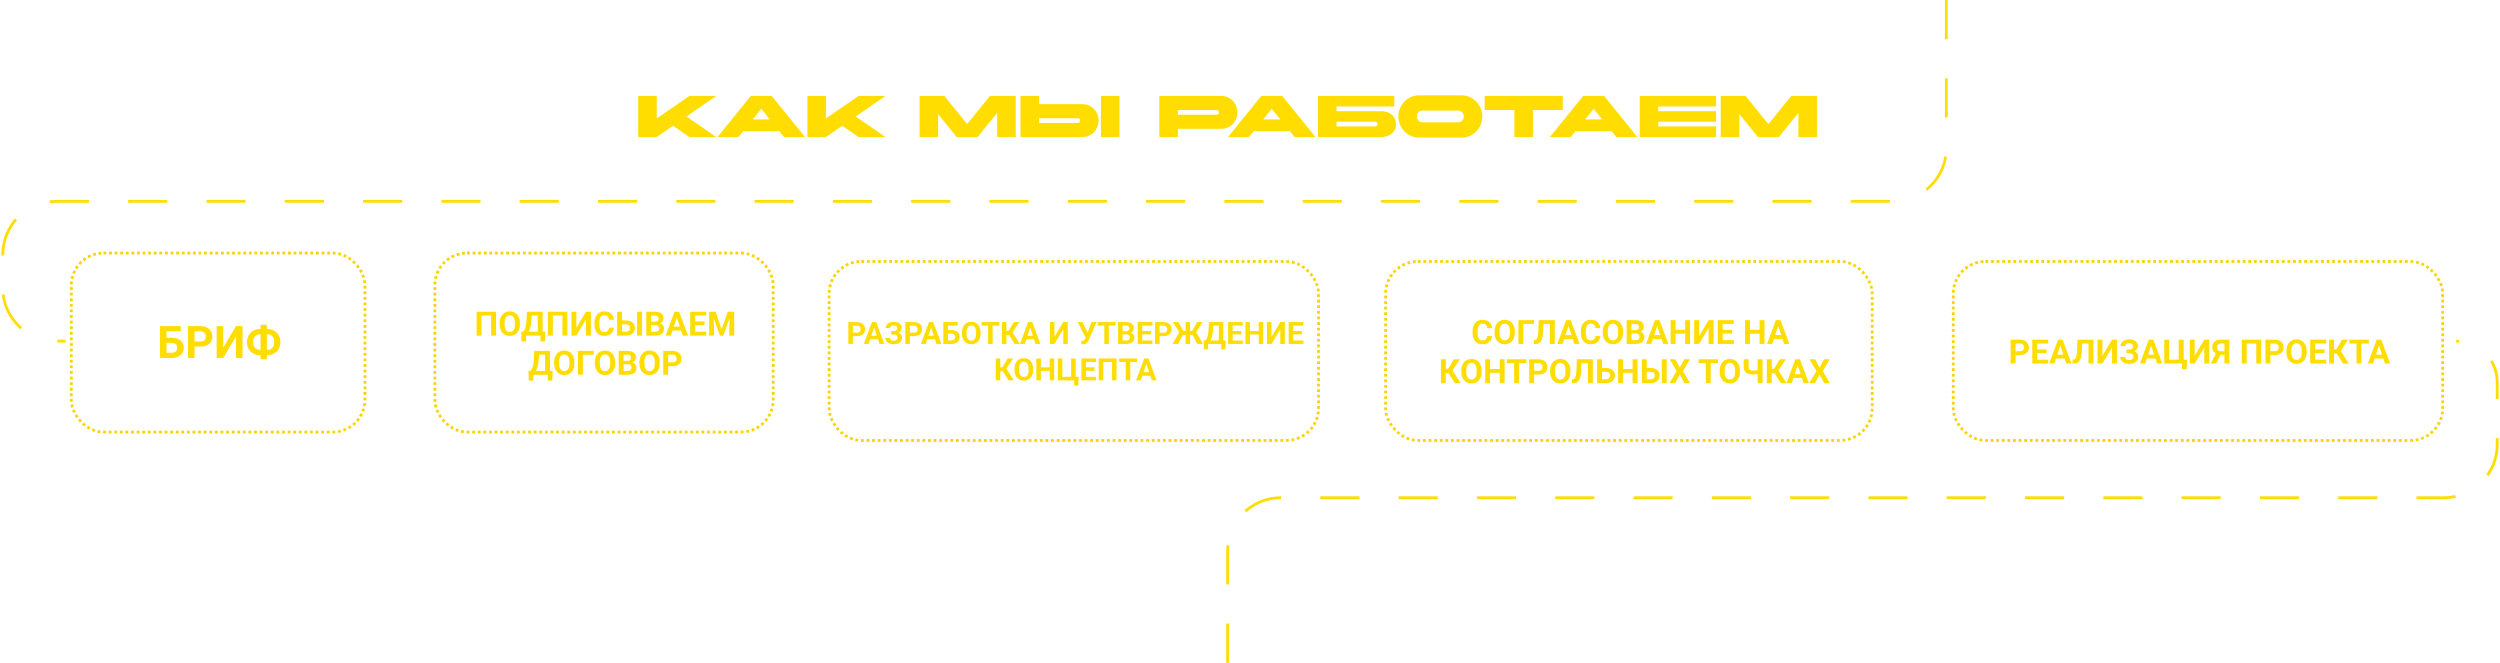 <?xml version="1.0" encoding="UTF-8"?> <svg xmlns="http://www.w3.org/2000/svg" width="894" height="237" viewBox="0 0 894 237" fill="none"><path d="M228.219 34.3H234.855V42.364L246.531 34.3H256.149L245.502 41.65L256.149 49H246.531L240.693 44.968L234.855 49H228.219V34.3ZM287.872 49H280.396L278.695 46.9H265.759L264.058 49H256.582L268.489 34.3H275.965L287.872 49ZM275.293 42.7L272.227 38.92L269.161 42.7H275.293ZM288.717 34.3H295.353V42.364L307.029 34.3H316.647L306 41.65L316.647 49H307.029L301.191 44.968L295.353 49H288.717V34.3ZM328.831 34.3H337.693L345.862 44.38L354.031 34.3H363.229V49H356.593V40.369L349.6 49H342.124L335.467 40.789V49H328.831V34.3ZM364.925 34.3H371.561V37.24H386.975C387.899 37.24 388.725 37.408 389.453 37.744C390.181 38.08 390.797 38.528 391.301 39.088C391.805 39.634 392.19 40.257 392.456 40.957C392.722 41.657 392.855 42.378 392.855 43.12C392.855 43.848 392.722 44.569 392.456 45.283C392.19 45.983 391.805 46.613 391.301 47.173C390.797 47.719 390.181 48.16 389.453 48.496C388.725 48.832 387.899 49 386.975 49H364.925V34.3ZM393.695 34.3H400.331V49H393.695V34.3ZM371.561 42.28V43.96H385.295C385.911 43.96 386.219 43.68 386.219 43.12C386.219 42.56 385.911 42.28 385.295 42.28H371.561ZM414.574 34.3H436.624C437.548 34.3 438.374 34.468 439.102 34.804C439.83 35.14 440.446 35.588 440.95 36.148C441.454 36.694 441.839 37.317 442.105 38.017C442.371 38.717 442.504 39.438 442.504 40.18C442.504 40.908 442.371 41.629 442.105 42.343C441.839 43.043 441.454 43.673 440.95 44.233C440.446 44.779 439.83 45.22 439.102 45.556C438.374 45.892 437.548 46.06 436.624 46.06H421.21V49H414.574V34.3ZM421.21 39.34V41.02H434.944C435.56 41.02 435.868 40.74 435.868 40.18C435.868 39.62 435.56 39.34 434.944 39.34H421.21ZM470.432 49H462.956L461.255 46.9H448.319L446.618 49H439.142L451.049 34.3H458.525L470.432 49ZM457.853 42.7L454.787 38.92L451.721 42.7H457.853ZM471.299 34.3H498.599V38.08H477.935V39.76H493.979C494.749 39.76 495.456 39.872 496.1 40.096C496.744 40.32 497.297 40.635 497.759 41.041C498.221 41.447 498.578 41.937 498.83 42.511C499.096 43.071 499.229 43.694 499.229 44.38C499.229 45.066 499.096 45.696 498.83 46.27C498.578 46.83 498.221 47.313 497.759 47.719C497.297 48.125 496.744 48.44 496.1 48.664C495.456 48.888 494.749 49 493.979 49H471.299V34.3ZM491.669 45.22C492.285 45.22 492.593 44.94 492.593 44.38C492.593 43.82 492.285 43.54 491.669 43.54H477.935V45.22H491.669ZM522.73 34.09C523.738 34.09 524.69 34.293 525.586 34.699C526.482 35.105 527.259 35.658 527.917 36.358C528.589 37.044 529.114 37.849 529.492 38.773C529.884 39.683 530.08 40.642 530.08 41.65C530.08 42.658 529.884 43.624 529.492 44.548C529.114 45.458 528.589 46.263 527.917 46.963C527.259 47.649 526.482 48.195 525.586 48.601C524.69 49.007 523.738 49.21 522.73 49.21H507.4C506.392 49.21 505.44 49.007 504.544 48.601C503.648 48.195 502.864 47.649 502.192 46.963C501.534 46.263 501.009 45.458 500.617 44.548C500.239 43.624 500.05 42.658 500.05 41.65C500.05 40.642 500.239 39.683 500.617 38.773C501.009 37.849 501.534 37.044 502.192 36.358C502.864 35.658 503.648 35.105 504.544 34.699C505.44 34.293 506.392 34.09 507.4 34.09H522.73ZM521.365 39.55H508.765C508.177 39.55 507.68 39.753 507.274 40.159C506.868 40.565 506.665 41.062 506.665 41.65C506.665 42.238 506.868 42.735 507.274 43.141C507.68 43.547 508.177 43.75 508.765 43.75H521.365C521.953 43.75 522.45 43.547 522.856 43.141C523.262 42.735 523.465 42.238 523.465 41.65C523.465 41.062 523.262 40.565 522.856 40.159C522.45 39.753 521.953 39.55 521.365 39.55ZM541.541 39.34H530.915V34.3H558.845V39.34H548.177V49H541.541V39.34ZM585.522 49H578.046L576.345 46.9H563.409L561.708 49H554.232L566.139 34.3H573.615L585.522 49ZM572.943 42.7L569.877 38.92L566.811 42.7H572.943ZM586.368 34.3H613.668V38.08H593.004V39.76H613.668V43.54H593.004V45.22H613.668V49H586.368V34.3ZM615.345 34.3H624.207L632.376 44.38L640.545 34.3H649.743V49H643.107V40.369L636.114 49H628.638L621.981 40.789V49H615.345V34.3Z" fill="#FFDD00"></path><rect x="25.5" y="90.5" width="105" height="64" rx="11.5" stroke="#FCD200" stroke-dasharray="1 1"></rect><path d="M64.648 116.625V118.461H59.531V128H57.195V116.625H64.648ZM58.727 120.773H61.383C62.279 120.773 63.05 120.922 63.695 121.219C64.341 121.516 64.838 121.932 65.188 122.469C65.537 123.005 65.711 123.63 65.711 124.344C65.711 124.885 65.612 125.38 65.414 125.828C65.216 126.271 64.927 126.656 64.547 126.984C64.172 127.307 63.719 127.557 63.188 127.734C62.656 127.911 62.055 128 61.383 128H57.195V116.625H59.547V126.172H61.383C61.831 126.172 62.2 126.089 62.492 125.922C62.784 125.755 63.003 125.534 63.148 125.258C63.3 124.977 63.375 124.667 63.375 124.328C63.375 124.005 63.3 123.714 63.148 123.453C63.003 123.188 62.784 122.979 62.492 122.828C62.2 122.677 61.831 122.602 61.383 122.602H58.727V120.773ZM71.672 123.945H68.773V122.117H71.672C72.12 122.117 72.484 122.044 72.766 121.898C73.047 121.747 73.253 121.539 73.383 121.273C73.513 121.008 73.578 120.708 73.578 120.375C73.578 120.036 73.513 119.721 73.383 119.43C73.253 119.138 73.047 118.904 72.766 118.727C72.484 118.549 72.12 118.461 71.672 118.461H69.586V128H67.242V116.625H71.672C72.562 116.625 73.326 116.786 73.961 117.109C74.602 117.427 75.091 117.867 75.43 118.43C75.768 118.992 75.938 119.635 75.938 120.359C75.938 121.094 75.768 121.729 75.43 122.266C75.091 122.802 74.602 123.216 73.961 123.508C73.326 123.799 72.562 123.945 71.672 123.945ZM79.812 124.312L84.383 116.625H86.727V128H84.383V120.312L79.812 128H77.469V116.625H79.812V124.312ZM93.039 117.648H95.57C96.247 117.648 96.872 117.76 97.445 117.984C98.018 118.203 98.516 118.521 98.938 118.938C99.365 119.349 99.695 119.846 99.93 120.43C100.164 121.008 100.281 121.654 100.281 122.367C100.281 123.065 100.164 123.701 99.93 124.273C99.695 124.841 99.365 125.328 98.938 125.734C98.516 126.141 98.018 126.453 97.445 126.672C96.872 126.891 96.247 127 95.57 127H93.039C92.357 127 91.729 126.891 91.156 126.672C90.583 126.453 90.083 126.143 89.656 125.742C89.229 125.336 88.896 124.849 88.656 124.281C88.422 123.714 88.305 123.081 88.305 122.383C88.305 121.669 88.422 121.023 88.656 120.445C88.896 119.862 89.229 119.362 89.656 118.945C90.083 118.529 90.583 118.208 91.156 117.984C91.729 117.76 92.357 117.648 93.039 117.648ZM93.039 119.523C92.539 119.523 92.099 119.633 91.719 119.852C91.338 120.07 91.044 120.393 90.836 120.82C90.628 121.242 90.523 121.763 90.523 122.383C90.523 122.831 90.583 123.227 90.703 123.57C90.828 123.909 91.003 124.193 91.227 124.422C91.451 124.651 91.716 124.826 92.023 124.945C92.331 125.065 92.669 125.125 93.039 125.125H95.586C96.081 125.125 96.513 125.018 96.883 124.805C97.258 124.591 97.549 124.279 97.758 123.867C97.966 123.456 98.07 122.956 98.07 122.367C98.07 121.904 98.01 121.495 97.891 121.141C97.771 120.786 97.602 120.49 97.383 120.25C97.164 120.01 96.901 119.831 96.594 119.711C96.292 119.586 95.956 119.523 95.586 119.523H93.039ZM95.43 116.156V128.469H93.18V116.156H95.43Z" fill="#FFDD00"></path><rect x="155.5" y="90.5" width="121" height="64" rx="11.5" stroke="#FCD200" stroke-dasharray="1 1"></rect><path d="M177.383 111.469V120H175.625V112.846H172.197V120H170.439V111.469H177.383ZM185.926 115.535V115.939C185.926 116.588 185.838 117.17 185.662 117.686C185.486 118.201 185.238 118.641 184.918 119.004C184.598 119.363 184.215 119.639 183.77 119.83C183.328 120.021 182.838 120.117 182.299 120.117C181.764 120.117 181.273 120.021 180.828 119.83C180.387 119.639 180.004 119.363 179.68 119.004C179.355 118.641 179.104 118.201 178.924 117.686C178.748 117.17 178.66 116.588 178.66 115.939V115.535C178.66 114.883 178.748 114.301 178.924 113.789C179.1 113.273 179.348 112.834 179.668 112.471C179.992 112.107 180.375 111.83 180.816 111.639C181.262 111.447 181.752 111.352 182.287 111.352C182.826 111.352 183.316 111.447 183.758 111.639C184.203 111.83 184.586 112.107 184.906 112.471C185.23 112.834 185.48 113.273 185.656 113.789C185.836 114.301 185.926 114.883 185.926 115.535ZM184.15 115.939V115.523C184.15 115.07 184.109 114.672 184.027 114.328C183.945 113.984 183.824 113.695 183.664 113.461C183.504 113.227 183.309 113.051 183.078 112.934C182.848 112.812 182.584 112.752 182.287 112.752C181.99 112.752 181.727 112.812 181.496 112.934C181.27 113.051 181.076 113.227 180.916 113.461C180.76 113.695 180.641 113.984 180.559 114.328C180.477 114.672 180.436 115.07 180.436 115.523V115.939C180.436 116.389 180.477 116.787 180.559 117.135C180.641 117.479 180.762 117.77 180.922 118.008C181.082 118.242 181.277 118.42 181.508 118.541C181.738 118.662 182.002 118.723 182.299 118.723C182.596 118.723 182.859 118.662 183.09 118.541C183.32 118.42 183.514 118.242 183.67 118.008C183.826 117.77 183.945 117.479 184.027 117.135C184.109 116.787 184.15 116.389 184.15 115.939ZM193.76 118.629V120H187.613V118.629H193.76ZM188.135 118.629V122.092H186.482L186.389 118.629H188.135ZM195.025 118.629L194.873 122.098H193.262V118.629H195.025ZM192.793 111.469V112.846H188.686V111.469H192.793ZM194.047 111.469V120H192.295V111.469H194.047ZM188.469 111.469H190.227L189.998 114.943C189.963 115.518 189.9 116.025 189.811 116.467C189.725 116.904 189.619 117.289 189.494 117.621C189.373 117.953 189.238 118.244 189.09 118.494C188.941 118.74 188.785 118.955 188.621 119.139C188.457 119.318 188.291 119.479 188.123 119.619C187.955 119.756 187.791 119.883 187.631 120H186.623V118.629H187.016C187.129 118.535 187.248 118.406 187.373 118.242C187.502 118.078 187.623 117.857 187.736 117.58C187.854 117.299 187.955 116.943 188.041 116.514C188.131 116.084 188.197 115.561 188.24 114.943L188.469 111.469ZM202.883 111.469V120H201.125V112.846H197.697V120H195.939V111.469H202.883ZM206.111 117.234L209.539 111.469H211.297V120H209.539V114.234L206.111 120H204.354V111.469H206.111V117.234ZM217.766 117.17H219.518C219.482 117.744 219.324 118.254 219.043 118.699C218.766 119.145 218.377 119.492 217.877 119.742C217.381 119.992 216.783 120.117 216.084 120.117C215.537 120.117 215.047 120.023 214.613 119.836C214.18 119.645 213.809 119.371 213.5 119.016C213.195 118.66 212.963 118.23 212.803 117.727C212.643 117.223 212.562 116.658 212.562 116.033V115.441C212.562 114.816 212.645 114.252 212.809 113.748C212.977 113.24 213.215 112.809 213.523 112.453C213.836 112.098 214.209 111.824 214.643 111.633C215.076 111.441 215.561 111.346 216.096 111.346C216.807 111.346 217.406 111.475 217.895 111.732C218.387 111.99 218.768 112.346 219.037 112.799C219.311 113.252 219.475 113.768 219.529 114.346H217.771C217.752 114.002 217.684 113.711 217.566 113.473C217.449 113.23 217.271 113.049 217.033 112.928C216.799 112.803 216.486 112.74 216.096 112.74C215.803 112.74 215.547 112.795 215.328 112.904C215.109 113.014 214.926 113.18 214.777 113.402C214.629 113.625 214.518 113.906 214.443 114.246C214.373 114.582 214.338 114.977 214.338 115.43V116.033C214.338 116.475 214.371 116.863 214.438 117.199C214.504 117.531 214.605 117.812 214.742 118.043C214.883 118.27 215.062 118.441 215.281 118.559C215.504 118.672 215.771 118.729 216.084 118.729C216.451 118.729 216.754 118.67 216.992 118.553C217.23 118.436 217.412 118.262 217.537 118.031C217.666 117.801 217.742 117.514 217.766 117.17ZM221.832 114.58H223.824C224.492 114.58 225.068 114.691 225.553 114.914C226.041 115.137 226.414 115.449 226.672 115.852C226.934 116.254 227.064 116.723 227.064 117.258C227.064 117.664 226.99 118.035 226.842 118.371C226.693 118.703 226.479 118.992 226.197 119.238C225.916 119.48 225.576 119.668 225.178 119.801C224.779 119.934 224.328 120 223.824 120H220.684V111.469H222.447V118.629H223.824C224.156 118.629 224.432 118.566 224.65 118.441C224.873 118.316 225.039 118.15 225.148 117.943C225.258 117.732 225.312 117.5 225.312 117.246C225.312 117.004 225.258 116.785 225.148 116.59C225.039 116.391 224.873 116.234 224.65 116.121C224.432 116.008 224.156 115.951 223.824 115.951H221.832V114.58ZM229.572 111.469V120H227.82V111.469H229.572ZM234.441 116.256H232.25L232.238 115.049H234.078C234.402 115.049 234.668 115.008 234.875 114.926C235.082 114.84 235.236 114.717 235.338 114.557C235.443 114.393 235.496 114.193 235.496 113.959C235.496 113.693 235.445 113.479 235.344 113.314C235.246 113.15 235.092 113.031 234.881 112.957C234.674 112.883 234.406 112.846 234.078 112.846H232.859V120H231.102V111.469H234.078C234.574 111.469 235.018 111.516 235.408 111.609C235.803 111.703 236.137 111.846 236.41 112.037C236.684 112.229 236.893 112.471 237.037 112.764C237.182 113.053 237.254 113.396 237.254 113.795C237.254 114.146 237.174 114.471 237.014 114.768C236.857 115.064 236.609 115.307 236.27 115.494C235.934 115.682 235.494 115.785 234.951 115.805L234.441 116.256ZM234.365 120H231.77L232.455 118.629H234.365C234.674 118.629 234.926 118.58 235.121 118.482C235.316 118.381 235.461 118.244 235.555 118.072C235.648 117.9 235.695 117.703 235.695 117.48C235.695 117.23 235.652 117.014 235.566 116.83C235.484 116.646 235.352 116.506 235.168 116.408C234.984 116.307 234.742 116.256 234.441 116.256H232.748L232.76 115.049H234.869L235.273 115.523C235.793 115.516 236.211 115.607 236.527 115.799C236.848 115.986 237.08 116.23 237.225 116.531C237.373 116.832 237.447 117.154 237.447 117.498C237.447 118.045 237.328 118.506 237.09 118.881C236.852 119.252 236.502 119.531 236.041 119.719C235.584 119.906 235.025 120 234.365 120ZM242.234 112.928L239.914 120H238.045L241.215 111.469H242.404L242.234 112.928ZM244.162 120L241.836 112.928L241.648 111.469H242.85L246.037 120H244.162ZM244.057 116.824V118.201H239.551V116.824H244.057ZM252.553 118.629V120H248.012V118.629H252.553ZM248.586 111.469V120H246.828V111.469H248.586ZM251.961 114.943V116.279H248.012V114.943H251.961ZM252.547 111.469V112.846H248.012V111.469H252.547ZM254.381 111.469H255.869L258.061 117.732L260.252 111.469H261.74L258.658 120H257.463L254.381 111.469ZM253.578 111.469H255.061L255.33 117.574V120H253.578V111.469ZM261.061 111.469H262.549V120H260.791V117.574L261.061 111.469ZM196.373 132.629V134H190.227V132.629H196.373ZM190.748 132.629V136.092H189.096L189.002 132.629H190.748ZM197.639 132.629L197.486 136.098H195.875V132.629H197.639ZM195.406 125.469V126.846H191.299V125.469H195.406ZM196.66 125.469V134H194.908V125.469H196.66ZM191.082 125.469H192.84L192.611 128.943C192.576 129.518 192.514 130.025 192.424 130.467C192.338 130.904 192.232 131.289 192.107 131.621C191.986 131.953 191.852 132.244 191.703 132.494C191.555 132.74 191.398 132.955 191.234 133.139C191.07 133.318 190.904 133.479 190.736 133.619C190.568 133.756 190.404 133.883 190.244 134H189.236V132.629H189.629C189.742 132.535 189.861 132.406 189.986 132.242C190.115 132.078 190.236 131.857 190.35 131.58C190.467 131.299 190.568 130.943 190.654 130.514C190.744 130.084 190.811 129.561 190.854 128.943L191.082 125.469ZM205.414 129.535V129.939C205.414 130.588 205.326 131.17 205.15 131.686C204.975 132.201 204.727 132.641 204.406 133.004C204.086 133.363 203.703 133.639 203.258 133.83C202.816 134.021 202.326 134.117 201.787 134.117C201.252 134.117 200.762 134.021 200.316 133.83C199.875 133.639 199.492 133.363 199.168 133.004C198.844 132.641 198.592 132.201 198.412 131.686C198.236 131.17 198.148 130.588 198.148 129.939V129.535C198.148 128.883 198.236 128.301 198.412 127.789C198.588 127.273 198.836 126.834 199.156 126.471C199.48 126.107 199.863 125.83 200.305 125.639C200.75 125.447 201.24 125.352 201.775 125.352C202.314 125.352 202.805 125.447 203.246 125.639C203.691 125.83 204.074 126.107 204.395 126.471C204.719 126.834 204.969 127.273 205.145 127.789C205.324 128.301 205.414 128.883 205.414 129.535ZM203.639 129.939V129.523C203.639 129.07 203.598 128.672 203.516 128.328C203.434 127.984 203.312 127.695 203.152 127.461C202.992 127.227 202.797 127.051 202.566 126.934C202.336 126.812 202.072 126.752 201.775 126.752C201.479 126.752 201.215 126.812 200.984 126.934C200.758 127.051 200.564 127.227 200.404 127.461C200.248 127.695 200.129 127.984 200.047 128.328C199.965 128.672 199.924 129.07 199.924 129.523V129.939C199.924 130.389 199.965 130.787 200.047 131.135C200.129 131.479 200.25 131.77 200.41 132.008C200.57 132.242 200.766 132.42 200.996 132.541C201.227 132.662 201.49 132.723 201.787 132.723C202.084 132.723 202.348 132.662 202.578 132.541C202.809 132.42 203.002 132.242 203.158 132.008C203.314 131.77 203.434 131.479 203.516 131.135C203.598 130.787 203.639 130.389 203.639 129.939ZM212.281 125.469V126.846H208.438V134H206.686V125.469H212.281ZM219.98 129.535V129.939C219.98 130.588 219.893 131.17 219.717 131.686C219.541 132.201 219.293 132.641 218.973 133.004C218.652 133.363 218.27 133.639 217.824 133.83C217.383 134.021 216.893 134.117 216.354 134.117C215.818 134.117 215.328 134.021 214.883 133.83C214.441 133.639 214.059 133.363 213.734 133.004C213.41 132.641 213.158 132.201 212.979 131.686C212.803 131.17 212.715 130.588 212.715 129.939V129.535C212.715 128.883 212.803 128.301 212.979 127.789C213.154 127.273 213.402 126.834 213.723 126.471C214.047 126.107 214.43 125.83 214.871 125.639C215.316 125.447 215.807 125.352 216.342 125.352C216.881 125.352 217.371 125.447 217.812 125.639C218.258 125.83 218.641 126.107 218.961 126.471C219.285 126.834 219.535 127.273 219.711 127.789C219.891 128.301 219.98 128.883 219.98 129.535ZM218.205 129.939V129.523C218.205 129.07 218.164 128.672 218.082 128.328C218 127.984 217.879 127.695 217.719 127.461C217.559 127.227 217.363 127.051 217.133 126.934C216.902 126.812 216.639 126.752 216.342 126.752C216.045 126.752 215.781 126.812 215.551 126.934C215.324 127.051 215.131 127.227 214.971 127.461C214.814 127.695 214.695 127.984 214.613 128.328C214.531 128.672 214.49 129.07 214.49 129.523V129.939C214.49 130.389 214.531 130.787 214.613 131.135C214.695 131.479 214.816 131.77 214.977 132.008C215.137 132.242 215.332 132.42 215.562 132.541C215.793 132.662 216.057 132.723 216.354 132.723C216.65 132.723 216.914 132.662 217.145 132.541C217.375 132.42 217.568 132.242 217.725 132.008C217.881 131.77 218 131.479 218.082 131.135C218.164 130.787 218.205 130.389 218.205 129.939ZM224.586 130.256H222.395L222.383 129.049H224.223C224.547 129.049 224.812 129.008 225.02 128.926C225.227 128.84 225.381 128.717 225.482 128.557C225.588 128.393 225.641 128.193 225.641 127.959C225.641 127.693 225.59 127.479 225.488 127.314C225.391 127.15 225.236 127.031 225.025 126.957C224.818 126.883 224.551 126.846 224.223 126.846H223.004V134H221.246V125.469H224.223C224.719 125.469 225.162 125.516 225.553 125.609C225.947 125.703 226.281 125.846 226.555 126.037C226.828 126.229 227.037 126.471 227.182 126.764C227.326 127.053 227.398 127.396 227.398 127.795C227.398 128.146 227.318 128.471 227.158 128.768C227.002 129.064 226.754 129.307 226.414 129.494C226.078 129.682 225.639 129.785 225.096 129.805L224.586 130.256ZM224.51 134H221.914L222.6 132.629H224.51C224.818 132.629 225.07 132.58 225.266 132.482C225.461 132.381 225.605 132.244 225.699 132.072C225.793 131.9 225.84 131.703 225.84 131.48C225.84 131.23 225.797 131.014 225.711 130.83C225.629 130.646 225.496 130.506 225.312 130.408C225.129 130.307 224.887 130.256 224.586 130.256H222.893L222.904 129.049H225.014L225.418 129.523C225.938 129.516 226.355 129.607 226.672 129.799C226.992 129.986 227.225 130.23 227.369 130.531C227.518 130.832 227.592 131.154 227.592 131.498C227.592 132.045 227.473 132.506 227.234 132.881C226.996 133.252 226.646 133.531 226.186 133.719C225.729 133.906 225.17 134 224.51 134ZM235.918 129.535V129.939C235.918 130.588 235.83 131.17 235.654 131.686C235.479 132.201 235.23 132.641 234.91 133.004C234.59 133.363 234.207 133.639 233.762 133.83C233.32 134.021 232.83 134.117 232.291 134.117C231.756 134.117 231.266 134.021 230.82 133.83C230.379 133.639 229.996 133.363 229.672 133.004C229.348 132.641 229.096 132.201 228.916 131.686C228.74 131.17 228.652 130.588 228.652 129.939V129.535C228.652 128.883 228.74 128.301 228.916 127.789C229.092 127.273 229.34 126.834 229.66 126.471C229.984 126.107 230.367 125.83 230.809 125.639C231.254 125.447 231.744 125.352 232.279 125.352C232.818 125.352 233.309 125.447 233.75 125.639C234.195 125.83 234.578 126.107 234.898 126.471C235.223 126.834 235.473 127.273 235.648 127.789C235.828 128.301 235.918 128.883 235.918 129.535ZM234.143 129.939V129.523C234.143 129.07 234.102 128.672 234.02 128.328C233.938 127.984 233.816 127.695 233.656 127.461C233.496 127.227 233.301 127.051 233.07 126.934C232.84 126.812 232.576 126.752 232.279 126.752C231.982 126.752 231.719 126.812 231.488 126.934C231.262 127.051 231.068 127.227 230.908 127.461C230.752 127.695 230.633 127.984 230.551 128.328C230.469 128.672 230.428 129.07 230.428 129.523V129.939C230.428 130.389 230.469 130.787 230.551 131.135C230.633 131.479 230.754 131.77 230.914 132.008C231.074 132.242 231.27 132.42 231.5 132.541C231.73 132.662 231.994 132.723 232.291 132.723C232.588 132.723 232.852 132.662 233.082 132.541C233.312 132.42 233.506 132.242 233.662 132.008C233.818 131.77 233.938 131.479 234.02 131.135C234.102 130.787 234.143 130.389 234.143 129.939ZM240.506 130.959H238.332V129.588H240.506C240.842 129.588 241.115 129.533 241.326 129.424C241.537 129.311 241.691 129.154 241.789 128.955C241.887 128.756 241.936 128.531 241.936 128.281C241.936 128.027 241.887 127.791 241.789 127.572C241.691 127.354 241.537 127.178 241.326 127.045C241.115 126.912 240.842 126.846 240.506 126.846H238.941V134H237.184V125.469H240.506C241.174 125.469 241.746 125.59 242.223 125.832C242.703 126.07 243.07 126.4 243.324 126.822C243.578 127.244 243.705 127.727 243.705 128.27C243.705 128.82 243.578 129.297 243.324 129.699C243.07 130.102 242.703 130.412 242.223 130.631C241.746 130.85 241.174 130.959 240.506 130.959Z" fill="#FFDD00"></path><rect x="296.5" y="93.5" width="175" height="64" rx="11.5" stroke="#FCD200" stroke-dasharray="1 1"></rect><path d="M306.415 120.212H304.422V118.956H306.415C306.723 118.956 306.974 118.905 307.167 118.805C307.36 118.701 307.502 118.558 307.591 118.375C307.681 118.193 307.726 117.987 307.726 117.758C307.726 117.525 307.681 117.308 307.591 117.108C307.502 116.907 307.36 116.746 307.167 116.625C306.974 116.503 306.723 116.442 306.415 116.442H304.981V123H303.37V115.18H306.415C307.027 115.18 307.552 115.291 307.989 115.513C308.429 115.731 308.766 116.034 308.999 116.42C309.231 116.807 309.348 117.249 309.348 117.747C309.348 118.252 309.231 118.689 308.999 119.058C308.766 119.426 308.429 119.711 307.989 119.912C307.552 120.112 307.027 120.212 306.415 120.212ZM312.748 116.517L310.621 123H308.907L311.813 115.18H312.903L312.748 116.517ZM314.515 123L312.382 116.517L312.21 115.18H313.312L316.233 123H314.515ZM314.418 120.089V121.351H310.288V120.089H314.418ZM319.88 119.251H318.667V118.397H319.633C319.916 118.397 320.145 118.354 320.321 118.268C320.496 118.179 320.625 118.053 320.708 117.892C320.79 117.731 320.831 117.541 320.831 117.323C320.831 117.144 320.785 116.979 320.691 116.829C320.602 116.678 320.462 116.558 320.272 116.469C320.083 116.376 319.841 116.329 319.547 116.329C319.325 116.329 319.123 116.368 318.94 116.447C318.758 116.526 318.613 116.637 318.505 116.78C318.398 116.92 318.344 117.09 318.344 117.291H316.738C316.738 116.947 316.812 116.639 316.958 116.367C317.109 116.091 317.313 115.858 317.571 115.668C317.832 115.475 318.133 115.328 318.473 115.228C318.813 115.128 319.171 115.078 319.547 115.078C319.988 115.078 320.385 115.126 320.74 115.223C321.094 115.316 321.399 115.455 321.653 115.642C321.907 115.828 322.102 116.059 322.238 116.334C322.374 116.61 322.442 116.931 322.442 117.296C322.442 117.564 322.382 117.817 322.26 118.053C322.138 118.29 321.964 118.497 321.739 118.676C321.513 118.855 321.243 118.997 320.928 119.101C320.613 119.201 320.264 119.251 319.88 119.251ZM318.667 118.784H319.88C320.306 118.784 320.684 118.828 321.014 118.918C321.347 119.007 321.628 119.138 321.857 119.31C322.09 119.482 322.265 119.695 322.383 119.949C322.505 120.2 322.566 120.488 322.566 120.814C322.566 121.179 322.491 121.503 322.34 121.786C322.194 122.069 321.984 122.309 321.712 122.506C321.443 122.703 321.125 122.851 320.756 122.952C320.391 123.052 319.988 123.102 319.547 123.102C319.196 123.102 318.847 123.059 318.5 122.973C318.153 122.884 317.838 122.748 317.555 122.565C317.272 122.382 317.046 122.148 316.878 121.861C316.71 121.575 316.625 121.231 316.625 120.83H318.242C318.242 121.02 318.298 121.194 318.409 121.351C318.52 121.505 318.674 121.629 318.871 121.722C319.068 121.811 319.293 121.856 319.547 121.856C319.845 121.856 320.097 121.809 320.305 121.716C320.516 121.623 320.675 121.496 320.783 121.335C320.894 121.17 320.949 120.989 320.949 120.792C320.949 120.581 320.921 120.402 320.863 120.255C320.806 120.109 320.722 119.989 320.611 119.896C320.5 119.799 320.362 119.729 320.197 119.686C320.036 119.643 319.848 119.622 319.633 119.622H318.667V118.784ZM326.804 120.212H324.811V118.956H326.804C327.112 118.956 327.362 118.905 327.556 118.805C327.749 118.701 327.89 118.558 327.98 118.375C328.069 118.193 328.114 117.987 328.114 117.758C328.114 117.525 328.069 117.308 327.98 117.108C327.89 116.907 327.749 116.746 327.556 116.625C327.362 116.503 327.112 116.442 326.804 116.442H325.37V123H323.758V115.18H326.804C327.416 115.18 327.941 115.291 328.377 115.513C328.818 115.731 329.154 116.034 329.387 116.42C329.62 116.807 329.736 117.249 329.736 117.747C329.736 118.252 329.62 118.689 329.387 119.058C329.154 119.426 328.818 119.711 328.377 119.912C327.941 120.112 327.416 120.212 326.804 120.212ZM333.136 116.517L331.009 123H329.296L332.202 115.18H333.292L333.136 116.517ZM334.903 123L332.771 116.517L332.599 115.18H333.7L336.622 123H334.903ZM334.807 120.089V121.351H330.676V120.089H334.807ZM342.46 115.18V116.442H338.942V123H337.336V115.18H342.46ZM338.389 118.032H340.215C340.831 118.032 341.361 118.134 341.805 118.338C342.249 118.542 342.591 118.828 342.831 119.197C343.071 119.566 343.191 119.996 343.191 120.486C343.191 120.859 343.123 121.199 342.987 121.507C342.851 121.811 342.652 122.076 342.391 122.302C342.133 122.524 341.821 122.696 341.456 122.817C341.091 122.939 340.677 123 340.215 123H337.336V115.18H338.953V121.743H340.215C340.523 121.743 340.778 121.686 340.978 121.571C341.179 121.457 341.329 121.305 341.429 121.115C341.533 120.921 341.585 120.708 341.585 120.476C341.585 120.254 341.533 120.053 341.429 119.874C341.329 119.691 341.179 119.548 340.978 119.444C340.778 119.34 340.523 119.289 340.215 119.289H338.389V118.032ZM350.667 118.907V119.278C350.667 119.872 350.587 120.406 350.426 120.878C350.265 121.351 350.037 121.754 349.744 122.087C349.45 122.416 349.099 122.669 348.691 122.844C348.286 123.02 347.837 123.107 347.343 123.107C346.852 123.107 346.403 123.02 345.995 122.844C345.59 122.669 345.239 122.416 344.942 122.087C344.645 121.754 344.414 121.351 344.249 120.878C344.088 120.406 344.007 119.872 344.007 119.278V118.907C344.007 118.309 344.088 117.776 344.249 117.307C344.41 116.834 344.638 116.431 344.931 116.098C345.228 115.765 345.579 115.511 345.984 115.335C346.392 115.16 346.841 115.072 347.332 115.072C347.826 115.072 348.276 115.16 348.68 115.335C349.088 115.511 349.439 115.765 349.733 116.098C350.03 116.431 350.259 116.834 350.42 117.307C350.585 117.776 350.667 118.309 350.667 118.907ZM349.04 119.278V118.896C349.04 118.481 349.002 118.116 348.927 117.801C348.852 117.486 348.741 117.221 348.594 117.006C348.447 116.791 348.268 116.63 348.057 116.522C347.846 116.411 347.604 116.356 347.332 116.356C347.06 116.356 346.818 116.411 346.607 116.522C346.399 116.63 346.222 116.791 346.075 117.006C345.932 117.221 345.823 117.486 345.748 117.801C345.672 118.116 345.635 118.481 345.635 118.896V119.278C345.635 119.69 345.672 120.055 345.748 120.374C345.823 120.689 345.934 120.955 346.081 121.174C346.227 121.389 346.406 121.552 346.618 121.663C346.829 121.774 347.071 121.829 347.343 121.829C347.615 121.829 347.857 121.774 348.068 121.663C348.279 121.552 348.456 121.389 348.6 121.174C348.743 120.955 348.852 120.689 348.927 120.374C349.002 120.055 349.04 119.69 349.04 119.278ZM354.959 115.18V123H353.353V115.18H354.959ZM357.365 115.18V116.442H350.984V115.18H357.365ZM359.9 115.18V123H358.289V115.18H359.9ZM364.509 115.18L361.512 119.772H359.541L359.336 118.338H360.652L362.554 115.18H364.509ZM362.849 123L360.658 119.503L361.775 118.354L364.761 123H362.849ZM368.575 116.517L366.448 123H364.734L367.64 115.18H368.73L368.575 116.517ZM370.342 123L368.209 116.517L368.038 115.18H369.139L372.061 123H370.342ZM370.245 120.089V121.351H366.115V120.089H370.245ZM377.077 120.465L380.219 115.18H381.831V123H380.219V117.715L377.077 123H375.466V115.18H377.077V120.465ZM388.421 120.164L390.344 115.18H392.079L389.398 121.485C389.305 121.7 389.198 121.906 389.076 122.103C388.958 122.296 388.817 122.47 388.652 122.624C388.487 122.774 388.29 122.894 388.061 122.984C387.832 123.07 387.558 123.113 387.239 123.113C387.16 123.113 387.064 123.111 386.949 123.107C386.835 123.104 386.743 123.098 386.675 123.091L386.665 121.834C386.708 121.845 386.776 121.852 386.869 121.856C386.962 121.856 387.03 121.856 387.073 121.856C387.284 121.856 387.451 121.826 387.572 121.765C387.694 121.704 387.791 121.618 387.862 121.507C387.938 121.392 388.004 121.258 388.061 121.104L388.421 120.164ZM387.148 115.18L388.931 119.052L389.431 120.83L388.233 120.852L385.418 115.18H387.148ZM396.51 115.18V123H394.904V115.18H396.51ZM398.916 115.18V116.442H392.535V115.18H398.916ZM402.896 119.568H400.887L400.876 118.461H402.563C402.86 118.461 403.104 118.424 403.293 118.349C403.483 118.27 403.625 118.157 403.718 118.01C403.814 117.86 403.863 117.677 403.863 117.462C403.863 117.219 403.816 117.022 403.723 116.872C403.634 116.721 403.492 116.612 403.299 116.544C403.109 116.476 402.864 116.442 402.563 116.442H401.446V123H399.834V115.18H402.563C403.018 115.18 403.424 115.223 403.782 115.309C404.144 115.395 404.45 115.525 404.701 115.701C404.951 115.876 405.143 116.098 405.275 116.367C405.408 116.632 405.474 116.947 405.474 117.312C405.474 117.634 405.401 117.931 405.254 118.204C405.111 118.476 404.883 118.698 404.572 118.87C404.264 119.042 403.861 119.136 403.363 119.154L402.896 119.568ZM402.826 123H400.447L401.075 121.743H402.826C403.109 121.743 403.34 121.698 403.519 121.609C403.698 121.516 403.831 121.39 403.917 121.233C404.002 121.075 404.045 120.895 404.045 120.69C404.045 120.461 404.006 120.263 403.927 120.094C403.852 119.926 403.73 119.797 403.562 119.708C403.394 119.614 403.172 119.568 402.896 119.568H401.344L401.354 118.461H403.288L403.659 118.896C404.135 118.889 404.518 118.973 404.808 119.149C405.102 119.321 405.315 119.545 405.447 119.82C405.583 120.096 405.651 120.391 405.651 120.707C405.651 121.208 405.542 121.63 405.324 121.974C405.105 122.314 404.785 122.57 404.362 122.742C403.943 122.914 403.431 123 402.826 123ZM412.107 121.743V123H407.945V121.743H412.107ZM408.471 115.18V123H406.86V115.18H408.471ZM411.565 118.365V119.589H407.945V118.365H411.565ZM412.102 115.18V116.442H407.945V115.18H412.102ZM416.093 120.212H414.1V118.956H416.093C416.401 118.956 416.651 118.905 416.845 118.805C417.038 118.701 417.18 118.558 417.269 118.375C417.359 118.193 417.403 117.987 417.403 117.758C417.403 117.525 417.359 117.308 417.269 117.108C417.18 116.907 417.038 116.746 416.845 116.625C416.651 116.503 416.401 116.442 416.093 116.442H414.659V123H413.047V115.18H416.093C416.705 115.18 417.23 115.291 417.667 115.513C418.107 115.731 418.444 116.034 418.676 116.42C418.909 116.807 419.025 117.249 419.025 117.747C419.025 118.252 418.909 118.689 418.676 119.058C418.444 119.426 418.107 119.711 417.667 119.912C417.23 120.112 416.705 120.212 416.093 120.212ZM422.377 119.777L419.396 115.18H421.399L423.15 118.349H424.509L424.3 119.777H422.377ZM423.14 119.53L421.287 123H419.278L421.84 118.596L423.14 119.53ZM425.562 115.18V123H423.961V115.18H425.562ZM430.063 115.18L427.125 119.777H425.213L425.003 118.349H426.352L428.06 115.18H430.063ZM428.172 123L426.362 119.53L427.667 118.596L430.181 123H428.172ZM437.19 121.743V123H431.556V121.743H437.19ZM432.034 121.743V124.917H430.52L430.434 121.743H432.034ZM438.351 121.743L438.211 124.923H436.734V121.743H438.351ZM436.304 115.18V116.442H432.539V115.18H436.304ZM437.454 115.18V123H435.848V115.18H437.454ZM432.34 115.18H433.952L433.742 118.365C433.71 118.891 433.653 119.357 433.57 119.761C433.492 120.162 433.395 120.515 433.28 120.819C433.169 121.124 433.046 121.39 432.91 121.62C432.774 121.845 432.63 122.042 432.48 122.21C432.33 122.375 432.177 122.522 432.023 122.651C431.869 122.776 431.719 122.893 431.572 123H430.648V121.743H431.008C431.112 121.657 431.221 121.539 431.336 121.389C431.454 121.238 431.565 121.036 431.669 120.782C431.776 120.524 431.869 120.198 431.948 119.804C432.031 119.41 432.091 118.931 432.131 118.365L432.34 115.18ZM444.431 121.743V123H440.268V121.743H444.431ZM440.794 115.18V123H439.183V115.18H440.794ZM443.888 118.365V119.589H440.268V118.365H443.888ZM444.425 115.18V116.442H440.268V115.18H444.425ZM450.586 118.365V119.622H446.504V118.365H450.586ZM446.982 115.18V123H445.371V115.18H446.982ZM451.735 115.18V123H450.129V115.18H451.735ZM454.689 120.465L457.832 115.18H459.443V123H457.832V117.715L454.689 123H453.078V115.18H454.689V120.465ZM466.087 121.743V123H461.924V121.743H466.087ZM462.451 115.18V123H460.839V115.18H462.451ZM465.544 118.365V119.589H461.924V118.365H465.544ZM466.082 115.18V116.442H461.924V115.18H466.082ZM357.698 128.18V136H356.087V128.18H357.698ZM362.307 128.18L359.31 132.772H357.338L357.134 131.338H358.45L360.352 128.18H362.307ZM360.647 136L358.456 132.503L359.573 131.354L362.559 136H360.647ZM369.445 131.907V132.278C369.445 132.872 369.364 133.406 369.203 133.878C369.042 134.351 368.815 134.754 368.521 135.087C368.227 135.416 367.876 135.669 367.468 135.844C367.064 136.02 366.614 136.107 366.12 136.107C365.63 136.107 365.18 136.02 364.772 135.844C364.367 135.669 364.016 135.416 363.719 135.087C363.422 134.754 363.191 134.351 363.026 133.878C362.865 133.406 362.785 132.872 362.785 132.278V131.907C362.785 131.309 362.865 130.776 363.026 130.307C363.188 129.834 363.415 129.431 363.708 129.098C364.006 128.765 364.357 128.511 364.761 128.335C365.169 128.16 365.619 128.072 366.109 128.072C366.604 128.072 367.053 128.16 367.458 128.335C367.866 128.511 368.217 128.765 368.51 129.098C368.807 129.431 369.037 129.834 369.198 130.307C369.362 130.776 369.445 131.309 369.445 131.907ZM367.817 132.278V131.896C367.817 131.481 367.78 131.116 367.705 130.801C367.629 130.486 367.518 130.221 367.372 130.006C367.225 129.791 367.046 129.63 366.834 129.522C366.623 129.411 366.382 129.356 366.109 129.356C365.837 129.356 365.596 129.411 365.384 129.522C365.177 129.63 364.999 129.791 364.853 130.006C364.709 130.221 364.6 130.486 364.525 130.801C364.45 131.116 364.412 131.481 364.412 131.896V132.278C364.412 132.69 364.45 133.055 364.525 133.374C364.6 133.689 364.711 133.955 364.858 134.174C365.005 134.389 365.184 134.552 365.395 134.663C365.606 134.774 365.848 134.829 366.12 134.829C366.392 134.829 366.634 134.774 366.845 134.663C367.056 134.552 367.234 134.389 367.377 134.174C367.52 133.955 367.629 133.689 367.705 133.374C367.78 133.055 367.817 132.69 367.817 132.278ZM375.82 131.365V132.622H371.738V131.365H375.82ZM372.216 128.18V136H370.605V128.18H372.216ZM376.97 128.18V136H375.364V128.18H376.97ZM385.73 134.749L385.628 137.885H384.124V136H383.485V134.749H385.73ZM378.291 136V128.18H379.897V134.743H383.044V128.18H384.661V136H378.291ZM391.966 134.743V136H387.803V134.743H391.966ZM388.33 128.18V136H386.718V128.18H388.33ZM391.423 131.365V132.589H387.803V131.365H391.423ZM391.96 128.18V129.442H387.803V128.18H391.96ZM399.276 128.18V136H397.665V129.442H394.522V136H392.911V128.18H399.276ZM404.18 128.18V136H402.574V128.18H404.18ZM406.586 128.18V129.442H400.205V128.18H406.586ZM410.104 129.517L407.977 136H406.264L409.169 128.18H410.26L410.104 129.517ZM411.871 136L409.739 129.517L409.567 128.18H410.668L413.59 136H411.871ZM411.774 133.089V134.351H407.644V133.089H411.774Z" fill="#FFDD00"></path><rect x="495.5" y="93.5" width="174" height="64" rx="11.5" stroke="#FCD200" stroke-dasharray="1 1"></rect><path d="M531.801 120.17H533.553C533.518 120.744 533.359 121.254 533.078 121.699C532.801 122.145 532.412 122.492 531.912 122.742C531.416 122.992 530.818 123.117 530.119 123.117C529.572 123.117 529.082 123.023 528.648 122.836C528.215 122.645 527.844 122.371 527.535 122.016C527.23 121.66 526.998 121.23 526.838 120.727C526.678 120.223 526.598 119.658 526.598 119.033V118.441C526.598 117.816 526.68 117.252 526.844 116.748C527.012 116.24 527.25 115.809 527.559 115.453C527.871 115.098 528.244 114.824 528.678 114.633C529.111 114.441 529.596 114.346 530.131 114.346C530.842 114.346 531.441 114.475 531.93 114.732C532.422 114.99 532.803 115.346 533.072 115.799C533.346 116.252 533.51 116.768 533.564 117.346H531.807C531.787 117.002 531.719 116.711 531.602 116.473C531.484 116.23 531.307 116.049 531.068 115.928C530.834 115.803 530.521 115.74 530.131 115.74C529.838 115.74 529.582 115.795 529.363 115.904C529.145 116.014 528.961 116.18 528.812 116.402C528.664 116.625 528.553 116.906 528.479 117.246C528.408 117.582 528.373 117.977 528.373 118.43V119.033C528.373 119.475 528.406 119.863 528.473 120.199C528.539 120.531 528.641 120.812 528.777 121.043C528.918 121.27 529.098 121.441 529.316 121.559C529.539 121.672 529.807 121.729 530.119 121.729C530.486 121.729 530.789 121.67 531.027 121.553C531.266 121.436 531.447 121.262 531.572 121.031C531.701 120.801 531.777 120.514 531.801 120.17ZM541.715 118.535V118.939C541.715 119.588 541.627 120.17 541.451 120.686C541.275 121.201 541.027 121.641 540.707 122.004C540.387 122.363 540.004 122.639 539.559 122.83C539.117 123.021 538.627 123.117 538.088 123.117C537.553 123.117 537.062 123.021 536.617 122.83C536.176 122.639 535.793 122.363 535.469 122.004C535.145 121.641 534.893 121.201 534.713 120.686C534.537 120.17 534.449 119.588 534.449 118.939V118.535C534.449 117.883 534.537 117.301 534.713 116.789C534.889 116.273 535.137 115.834 535.457 115.471C535.781 115.107 536.164 114.83 536.605 114.639C537.051 114.447 537.541 114.352 538.076 114.352C538.615 114.352 539.105 114.447 539.547 114.639C539.992 114.83 540.375 115.107 540.695 115.471C541.02 115.834 541.27 116.273 541.445 116.789C541.625 117.301 541.715 117.883 541.715 118.535ZM539.939 118.939V118.523C539.939 118.07 539.898 117.672 539.816 117.328C539.734 116.984 539.613 116.695 539.453 116.461C539.293 116.227 539.098 116.051 538.867 115.934C538.637 115.812 538.373 115.752 538.076 115.752C537.779 115.752 537.516 115.812 537.285 115.934C537.059 116.051 536.865 116.227 536.705 116.461C536.549 116.695 536.43 116.984 536.348 117.328C536.266 117.672 536.225 118.07 536.225 118.523V118.939C536.225 119.389 536.266 119.787 536.348 120.135C536.43 120.479 536.551 120.77 536.711 121.008C536.871 121.242 537.066 121.42 537.297 121.541C537.527 121.662 537.791 121.723 538.088 121.723C538.385 121.723 538.648 121.662 538.879 121.541C539.109 121.42 539.303 121.242 539.459 121.008C539.615 120.77 539.734 120.479 539.816 120.135C539.898 119.787 539.939 119.389 539.939 118.939ZM548.582 114.469V115.846H544.738V123H542.986V114.469H548.582ZM554.717 114.469V115.846H550.475V114.469H554.717ZM555.971 114.469V123H554.213V114.469H555.971ZM550.252 114.469H552.004L551.787 118.752C551.756 119.393 551.695 119.949 551.605 120.422C551.52 120.895 551.402 121.297 551.254 121.629C551.105 121.957 550.922 122.223 550.703 122.426C550.488 122.625 550.234 122.771 549.941 122.865C549.648 122.955 549.314 123 548.939 123H548.506V121.629L548.729 121.611C548.92 121.592 549.088 121.541 549.232 121.459C549.377 121.377 549.5 121.254 549.602 121.09C549.707 120.926 549.793 120.717 549.859 120.463C549.93 120.205 549.984 119.891 550.023 119.52C550.066 119.148 550.096 118.715 550.111 118.219L550.252 114.469ZM561.074 115.928L558.754 123H556.885L560.055 114.469H561.244L561.074 115.928ZM563.002 123L560.676 115.928L560.488 114.469H561.689L564.877 123H563.002ZM562.896 119.824V121.201H558.391V119.824H562.896ZM570.508 120.17H572.26C572.225 120.744 572.066 121.254 571.785 121.699C571.508 122.145 571.119 122.492 570.619 122.742C570.123 122.992 569.525 123.117 568.826 123.117C568.279 123.117 567.789 123.023 567.355 122.836C566.922 122.645 566.551 122.371 566.242 122.016C565.938 121.66 565.705 121.23 565.545 120.727C565.385 120.223 565.305 119.658 565.305 119.033V118.441C565.305 117.816 565.387 117.252 565.551 116.748C565.719 116.24 565.957 115.809 566.266 115.453C566.578 115.098 566.951 114.824 567.385 114.633C567.818 114.441 568.303 114.346 568.838 114.346C569.549 114.346 570.148 114.475 570.637 114.732C571.129 114.99 571.51 115.346 571.779 115.799C572.053 116.252 572.217 116.768 572.271 117.346H570.514C570.494 117.002 570.426 116.711 570.309 116.473C570.191 116.23 570.014 116.049 569.775 115.928C569.541 115.803 569.229 115.74 568.838 115.74C568.545 115.74 568.289 115.795 568.07 115.904C567.852 116.014 567.668 116.18 567.52 116.402C567.371 116.625 567.26 116.906 567.186 117.246C567.115 117.582 567.08 117.977 567.08 118.43V119.033C567.08 119.475 567.113 119.863 567.18 120.199C567.246 120.531 567.348 120.812 567.484 121.043C567.625 121.27 567.805 121.441 568.023 121.559C568.246 121.672 568.514 121.729 568.826 121.729C569.193 121.729 569.496 121.67 569.734 121.553C569.973 121.436 570.154 121.262 570.279 121.031C570.408 120.801 570.484 120.514 570.508 120.17ZM580.422 118.535V118.939C580.422 119.588 580.334 120.17 580.158 120.686C579.982 121.201 579.734 121.641 579.414 122.004C579.094 122.363 578.711 122.639 578.266 122.83C577.824 123.021 577.334 123.117 576.795 123.117C576.26 123.117 575.77 123.021 575.324 122.83C574.883 122.639 574.5 122.363 574.176 122.004C573.852 121.641 573.6 121.201 573.42 120.686C573.244 120.17 573.156 119.588 573.156 118.939V118.535C573.156 117.883 573.244 117.301 573.42 116.789C573.596 116.273 573.844 115.834 574.164 115.471C574.488 115.107 574.871 114.83 575.312 114.639C575.758 114.447 576.248 114.352 576.783 114.352C577.322 114.352 577.812 114.447 578.254 114.639C578.699 114.83 579.082 115.107 579.402 115.471C579.727 115.834 579.977 116.273 580.152 116.789C580.332 117.301 580.422 117.883 580.422 118.535ZM578.646 118.939V118.523C578.646 118.07 578.605 117.672 578.523 117.328C578.441 116.984 578.32 116.695 578.16 116.461C578 116.227 577.805 116.051 577.574 115.934C577.344 115.812 577.08 115.752 576.783 115.752C576.486 115.752 576.223 115.812 575.992 115.934C575.766 116.051 575.572 116.227 575.412 116.461C575.256 116.695 575.137 116.984 575.055 117.328C574.973 117.672 574.932 118.07 574.932 118.523V118.939C574.932 119.389 574.973 119.787 575.055 120.135C575.137 120.479 575.258 120.77 575.418 121.008C575.578 121.242 575.773 121.42 576.004 121.541C576.234 121.662 576.498 121.723 576.795 121.723C577.092 121.723 577.355 121.662 577.586 121.541C577.816 121.42 578.01 121.242 578.166 121.008C578.322 120.77 578.441 120.479 578.523 120.135C578.605 119.787 578.646 119.389 578.646 118.939ZM585.027 119.256H582.836L582.824 118.049H584.664C584.988 118.049 585.254 118.008 585.461 117.926C585.668 117.84 585.822 117.717 585.924 117.557C586.029 117.393 586.082 117.193 586.082 116.959C586.082 116.693 586.031 116.479 585.93 116.314C585.832 116.15 585.678 116.031 585.467 115.957C585.26 115.883 584.992 115.846 584.664 115.846H583.445V123H581.688V114.469H584.664C585.16 114.469 585.604 114.516 585.994 114.609C586.389 114.703 586.723 114.846 586.996 115.037C587.27 115.229 587.479 115.471 587.623 115.764C587.768 116.053 587.84 116.396 587.84 116.795C587.84 117.146 587.76 117.471 587.6 117.768C587.443 118.064 587.195 118.307 586.855 118.494C586.52 118.682 586.08 118.785 585.537 118.805L585.027 119.256ZM584.951 123H582.355L583.041 121.629H584.951C585.26 121.629 585.512 121.58 585.707 121.482C585.902 121.381 586.047 121.244 586.141 121.072C586.234 120.9 586.281 120.703 586.281 120.48C586.281 120.23 586.238 120.014 586.152 119.83C586.07 119.646 585.938 119.506 585.754 119.408C585.57 119.307 585.328 119.256 585.027 119.256H583.334L583.346 118.049H585.455L585.859 118.523C586.379 118.516 586.797 118.607 587.113 118.799C587.434 118.986 587.666 119.23 587.811 119.531C587.959 119.832 588.033 120.154 588.033 120.498C588.033 121.045 587.914 121.506 587.676 121.881C587.438 122.252 587.088 122.531 586.627 122.719C586.17 122.906 585.611 123 584.951 123ZM592.82 115.928L590.5 123H588.631L591.801 114.469H592.99L592.82 115.928ZM594.748 123L592.422 115.928L592.234 114.469H593.436L596.623 123H594.748ZM594.643 119.824V121.201H590.137V119.824H594.643ZM603.104 117.943V119.314H598.65V117.943H603.104ZM599.172 114.469V123H597.414V114.469H599.172ZM604.357 114.469V123H602.605V114.469H604.357ZM607.58 120.234L611.008 114.469H612.766V123H611.008V117.234L607.58 123H605.822V114.469H607.58V120.234ZM620.014 121.629V123H615.473V121.629H620.014ZM616.047 114.469V123H614.289V114.469H616.047ZM619.422 117.943V119.279H615.473V117.943H619.422ZM620.008 114.469V115.846H615.473V114.469H620.008ZM629.717 117.943V119.314H625.264V117.943H629.717ZM625.785 114.469V123H624.027V114.469H625.785ZM630.971 114.469V123H629.219V114.469H630.971ZM636.074 115.928L633.754 123H631.885L635.055 114.469H636.244L636.074 115.928ZM638.002 123L635.676 115.928L635.488 114.469H636.689L639.877 123H638.002ZM637.896 119.824V121.201H633.391V119.824H637.896ZM517.023 128.469V137H515.266V128.469H517.023ZM522.051 128.469L518.781 133.479H516.631L516.408 131.914H517.844L519.918 128.469H522.051ZM520.24 137L517.85 133.186L519.068 131.932L522.326 137H520.24ZM529.838 132.535V132.939C529.838 133.588 529.75 134.17 529.574 134.686C529.398 135.201 529.15 135.641 528.83 136.004C528.51 136.363 528.127 136.639 527.682 136.83C527.24 137.021 526.75 137.117 526.211 137.117C525.676 137.117 525.186 137.021 524.74 136.83C524.299 136.639 523.916 136.363 523.592 136.004C523.268 135.641 523.016 135.201 522.836 134.686C522.66 134.17 522.572 133.588 522.572 132.939V132.535C522.572 131.883 522.66 131.301 522.836 130.789C523.012 130.273 523.26 129.834 523.58 129.471C523.904 129.107 524.287 128.83 524.729 128.639C525.174 128.447 525.664 128.352 526.199 128.352C526.738 128.352 527.229 128.447 527.67 128.639C528.115 128.83 528.498 129.107 528.818 129.471C529.143 129.834 529.393 130.273 529.568 130.789C529.748 131.301 529.838 131.883 529.838 132.535ZM528.062 132.939V132.523C528.062 132.07 528.021 131.672 527.939 131.328C527.857 130.984 527.736 130.695 527.576 130.461C527.416 130.227 527.221 130.051 526.99 129.934C526.76 129.812 526.496 129.752 526.199 129.752C525.902 129.752 525.639 129.812 525.408 129.934C525.182 130.051 524.988 130.227 524.828 130.461C524.672 130.695 524.553 130.984 524.471 131.328C524.389 131.672 524.348 132.07 524.348 132.523V132.939C524.348 133.389 524.389 133.787 524.471 134.135C524.553 134.479 524.674 134.77 524.834 135.008C524.994 135.242 525.189 135.42 525.42 135.541C525.65 135.662 525.914 135.723 526.211 135.723C526.508 135.723 526.771 135.662 527.002 135.541C527.232 135.42 527.426 135.242 527.582 135.008C527.738 134.77 527.857 134.479 527.939 134.135C528.021 133.787 528.062 133.389 528.062 132.939ZM536.793 131.943V133.314H532.34V131.943H536.793ZM532.861 128.469V137H531.104V128.469H532.861ZM538.047 128.469V137H536.295V128.469H538.047ZM543.215 128.469V137H541.463V128.469H543.215ZM545.84 128.469V129.846H538.879V128.469H545.84ZM550.164 133.959H547.99V132.588H550.164C550.5 132.588 550.773 132.533 550.984 132.424C551.195 132.311 551.35 132.154 551.447 131.955C551.545 131.756 551.594 131.531 551.594 131.281C551.594 131.027 551.545 130.791 551.447 130.572C551.35 130.354 551.195 130.178 550.984 130.045C550.773 129.912 550.5 129.846 550.164 129.846H548.6V137H546.842V128.469H550.164C550.832 128.469 551.404 128.59 551.881 128.832C552.361 129.07 552.729 129.4 552.982 129.822C553.236 130.244 553.363 130.727 553.363 131.27C553.363 131.82 553.236 132.297 552.982 132.699C552.729 133.102 552.361 133.412 551.881 133.631C551.404 133.85 550.832 133.959 550.164 133.959ZM561.584 132.535V132.939C561.584 133.588 561.496 134.17 561.32 134.686C561.145 135.201 560.896 135.641 560.576 136.004C560.256 136.363 559.873 136.639 559.428 136.83C558.986 137.021 558.496 137.117 557.957 137.117C557.422 137.117 556.932 137.021 556.486 136.83C556.045 136.639 555.662 136.363 555.338 136.004C555.014 135.641 554.762 135.201 554.582 134.686C554.406 134.17 554.318 133.588 554.318 132.939V132.535C554.318 131.883 554.406 131.301 554.582 130.789C554.758 130.273 555.006 129.834 555.326 129.471C555.65 129.107 556.033 128.83 556.475 128.639C556.92 128.447 557.41 128.352 557.945 128.352C558.484 128.352 558.975 128.447 559.416 128.639C559.861 128.83 560.244 129.107 560.564 129.471C560.889 129.834 561.139 130.273 561.314 130.789C561.494 131.301 561.584 131.883 561.584 132.535ZM559.809 132.939V132.523C559.809 132.07 559.768 131.672 559.686 131.328C559.604 130.984 559.482 130.695 559.322 130.461C559.162 130.227 558.967 130.051 558.736 129.934C558.506 129.812 558.242 129.752 557.945 129.752C557.648 129.752 557.385 129.812 557.154 129.934C556.928 130.051 556.734 130.227 556.574 130.461C556.418 130.695 556.299 130.984 556.217 131.328C556.135 131.672 556.094 132.07 556.094 132.523V132.939C556.094 133.389 556.135 133.787 556.217 134.135C556.299 134.479 556.42 134.77 556.58 135.008C556.74 135.242 556.936 135.42 557.166 135.541C557.396 135.662 557.66 135.723 557.957 135.723C558.254 135.723 558.518 135.662 558.748 135.541C558.979 135.42 559.172 135.242 559.328 135.008C559.484 134.77 559.604 134.479 559.686 134.135C559.768 133.787 559.809 133.389 559.809 132.939ZM568.352 128.469V129.846H564.109V128.469H568.352ZM569.605 128.469V137H567.848V128.469H569.605ZM563.887 128.469H565.639L565.422 132.752C565.391 133.393 565.33 133.949 565.24 134.422C565.154 134.895 565.037 135.297 564.889 135.629C564.74 135.957 564.557 136.223 564.338 136.426C564.123 136.625 563.869 136.771 563.576 136.865C563.283 136.955 562.949 137 562.574 137H562.141V135.629L562.363 135.611C562.555 135.592 562.723 135.541 562.867 135.459C563.012 135.377 563.135 135.254 563.236 135.09C563.342 134.926 563.428 134.717 563.494 134.463C563.564 134.205 563.619 133.891 563.658 133.52C563.701 133.148 563.73 132.715 563.746 132.219L563.887 128.469ZM572.271 131.58H574.264C574.936 131.58 575.514 131.691 575.998 131.914C576.482 132.137 576.855 132.449 577.117 132.852C577.379 133.254 577.51 133.723 577.51 134.258C577.51 134.664 577.436 135.035 577.287 135.371C577.139 135.703 576.922 135.992 576.637 136.238C576.355 136.48 576.016 136.668 575.617 136.801C575.219 136.934 574.768 137 574.264 137H571.123V128.469H572.887V135.629H574.264C574.6 135.629 574.877 135.566 575.096 135.441C575.314 135.316 575.479 135.15 575.588 134.943C575.701 134.732 575.758 134.5 575.758 134.246C575.758 134.004 575.701 133.785 575.588 133.59C575.479 133.391 575.314 133.234 575.096 133.121C574.877 133.008 574.6 132.951 574.264 132.951H572.271V131.58ZM584.324 131.943V133.314H579.871V131.943H584.324ZM580.393 128.469V137H578.635V128.469H580.393ZM585.578 128.469V137H583.826V128.469H585.578ZM588.268 131.58H590.26C590.928 131.58 591.504 131.691 591.988 131.914C592.477 132.137 592.85 132.449 593.107 132.852C593.369 133.254 593.5 133.723 593.5 134.258C593.5 134.664 593.426 135.035 593.277 135.371C593.129 135.703 592.914 135.992 592.633 136.238C592.352 136.48 592.012 136.668 591.613 136.801C591.215 136.934 590.764 137 590.26 137H587.119V128.469H588.883V135.629H590.26C590.592 135.629 590.867 135.566 591.086 135.441C591.309 135.316 591.475 135.15 591.584 134.943C591.693 134.732 591.748 134.5 591.748 134.246C591.748 134.004 591.693 133.785 591.584 133.59C591.475 133.391 591.309 133.234 591.086 133.121C590.867 133.008 590.592 132.951 590.26 132.951H588.268V131.58ZM596.008 128.469V137H594.256V128.469H596.008ZM599.09 128.469L600.695 131.445L602.301 128.469H604.311L601.832 132.699L604.375 137H602.348L600.695 133.965L599.043 137H597.004L599.553 132.699L597.068 128.469H599.09ZM611.746 128.469V137H609.994V128.469H611.746ZM614.371 128.469V129.846H607.41V128.469H614.371ZM622.217 132.535V132.939C622.217 133.588 622.129 134.17 621.953 134.686C621.777 135.201 621.529 135.641 621.209 136.004C620.889 136.363 620.506 136.639 620.061 136.83C619.619 137.021 619.129 137.117 618.59 137.117C618.055 137.117 617.564 137.021 617.119 136.83C616.678 136.639 616.295 136.363 615.971 136.004C615.646 135.641 615.395 135.201 615.215 134.686C615.039 134.17 614.951 133.588 614.951 132.939V132.535C614.951 131.883 615.039 131.301 615.215 130.789C615.391 130.273 615.639 129.834 615.959 129.471C616.283 129.107 616.666 128.83 617.107 128.639C617.553 128.447 618.043 128.352 618.578 128.352C619.117 128.352 619.607 128.447 620.049 128.639C620.494 128.83 620.877 129.107 621.197 129.471C621.521 129.834 621.771 130.273 621.947 130.789C622.127 131.301 622.217 131.883 622.217 132.535ZM620.441 132.939V132.523C620.441 132.07 620.4 131.672 620.318 131.328C620.236 130.984 620.115 130.695 619.955 130.461C619.795 130.227 619.6 130.051 619.369 129.934C619.139 129.812 618.875 129.752 618.578 129.752C618.281 129.752 618.018 129.812 617.787 129.934C617.561 130.051 617.367 130.227 617.207 130.461C617.051 130.695 616.932 130.984 616.85 131.328C616.768 131.672 616.727 132.07 616.727 132.523V132.939C616.727 133.389 616.768 133.787 616.85 134.135C616.932 134.479 617.053 134.77 617.213 135.008C617.373 135.242 617.568 135.42 617.799 135.541C618.029 135.662 618.293 135.723 618.59 135.723C618.887 135.723 619.15 135.662 619.381 135.541C619.611 135.42 619.805 135.242 619.961 135.008C620.117 134.77 620.236 134.479 620.318 134.135C620.4 133.787 620.441 133.389 620.441 132.939ZM623.535 128.469H625.299V131.088C625.299 131.463 625.355 131.756 625.469 131.967C625.586 132.178 625.762 132.326 625.996 132.412C626.234 132.494 626.529 132.535 626.881 132.535C627.014 132.535 627.17 132.529 627.35 132.518C627.533 132.506 627.721 132.488 627.912 132.465C628.104 132.438 628.287 132.408 628.463 132.377C628.639 132.342 628.785 132.303 628.902 132.26V133.631C628.785 133.67 628.639 133.707 628.463 133.742C628.287 133.777 628.104 133.809 627.912 133.836C627.721 133.859 627.533 133.877 627.35 133.889C627.17 133.9 627.014 133.906 626.881 133.906C626.201 133.906 625.611 133.809 625.111 133.613C624.611 133.418 624.223 133.113 623.945 132.699C623.672 132.281 623.535 131.744 623.535 131.088V128.469ZM628.533 128.469H630.291V137H628.533V128.469ZM633.578 128.469V137H631.82V128.469H633.578ZM638.605 128.469L635.336 133.479H633.186L632.963 131.914H634.398L636.473 128.469H638.605ZM636.795 137L634.404 133.186L635.623 131.932L638.881 137H636.795ZM643.041 129.928L640.721 137H638.852L642.021 128.469H643.211L643.041 129.928ZM644.969 137L642.643 129.928L642.455 128.469H643.656L646.844 137H644.969ZM644.863 133.824V135.201H640.357V133.824H644.863ZM649.082 128.469L650.688 131.445L652.293 128.469H654.303L651.824 132.699L654.367 137H652.34L650.688 133.965L649.035 137H646.996L649.545 132.699L647.061 128.469H649.082Z" fill="#FFDD00"></path><rect x="698.5" y="93.5" width="175" height="64" rx="11.5" stroke="#FCD200" stroke-dasharray="1 1"></rect><path d="M722.334 126.959H720.16V125.588H722.334C722.67 125.588 722.943 125.533 723.154 125.424C723.365 125.311 723.52 125.154 723.617 124.955C723.715 124.756 723.764 124.531 723.764 124.281C723.764 124.027 723.715 123.791 723.617 123.572C723.52 123.354 723.365 123.178 723.154 123.045C722.943 122.912 722.67 122.846 722.334 122.846H720.77V130H719.012V121.469H722.334C723.002 121.469 723.574 121.59 724.051 121.832C724.531 122.07 724.898 122.4 725.152 122.822C725.406 123.244 725.533 123.727 725.533 124.27C725.533 124.82 725.406 125.297 725.152 125.699C724.898 126.102 724.531 126.412 724.051 126.631C723.574 126.85 723.002 126.959 722.334 126.959ZM732.471 128.629V130H727.93V128.629H732.471ZM728.504 121.469V130H726.746V121.469H728.504ZM731.879 124.943V126.279H727.93V124.943H731.879ZM732.465 121.469V122.846H727.93V121.469H732.465ZM736.965 122.928L734.645 130H732.775L735.945 121.469H737.135L736.965 122.928ZM738.893 130L736.566 122.928L736.379 121.469H737.58L740.768 130H738.893ZM738.787 126.824V128.201H734.281V126.824H738.787ZM747.354 121.469V122.846H743.111V121.469H747.354ZM748.607 121.469V130H746.85V121.469H748.607ZM742.889 121.469H744.641L744.424 125.752C744.393 126.393 744.332 126.949 744.242 127.422C744.156 127.895 744.039 128.297 743.891 128.629C743.742 128.957 743.559 129.223 743.34 129.426C743.125 129.625 742.871 129.771 742.578 129.865C742.285 129.955 741.951 130 741.576 130H741.143V128.629L741.365 128.611C741.557 128.592 741.725 128.541 741.869 128.459C742.014 128.377 742.137 128.254 742.238 128.09C742.344 127.926 742.43 127.717 742.496 127.463C742.566 127.205 742.621 126.891 742.66 126.52C742.703 126.148 742.732 125.715 742.748 125.219L742.889 121.469ZM751.83 127.234L755.258 121.469H757.016V130H755.258V124.234L751.83 130H750.072V121.469H751.83V127.234ZM761.727 125.91H760.402V124.979H761.457C761.766 124.979 762.016 124.932 762.207 124.838C762.398 124.74 762.539 124.604 762.629 124.428C762.719 124.252 762.764 124.045 762.764 123.807C762.764 123.611 762.713 123.432 762.611 123.268C762.514 123.104 762.361 122.973 762.154 122.875C761.947 122.773 761.684 122.723 761.363 122.723C761.121 122.723 760.9 122.766 760.701 122.852C760.502 122.938 760.344 123.059 760.227 123.215C760.109 123.367 760.051 123.553 760.051 123.771H758.299C758.299 123.396 758.379 123.061 758.539 122.764C758.703 122.463 758.926 122.209 759.207 122.002C759.492 121.791 759.82 121.631 760.191 121.521C760.562 121.412 760.953 121.357 761.363 121.357C761.844 121.357 762.277 121.41 762.664 121.516C763.051 121.617 763.383 121.77 763.66 121.973C763.938 122.176 764.15 122.428 764.299 122.729C764.447 123.029 764.521 123.379 764.521 123.777C764.521 124.07 764.455 124.346 764.322 124.604C764.189 124.861 764 125.088 763.754 125.283C763.508 125.479 763.213 125.633 762.869 125.746C762.525 125.855 762.145 125.91 761.727 125.91ZM760.402 125.4H761.727C762.191 125.4 762.604 125.449 762.963 125.547C763.326 125.645 763.633 125.787 763.883 125.975C764.137 126.162 764.328 126.395 764.457 126.672C764.59 126.945 764.656 127.26 764.656 127.615C764.656 128.014 764.574 128.367 764.41 128.676C764.25 128.984 764.021 129.246 763.725 129.461C763.432 129.676 763.084 129.838 762.682 129.947C762.283 130.057 761.844 130.111 761.363 130.111C760.98 130.111 760.6 130.064 760.221 129.971C759.842 129.873 759.498 129.725 759.189 129.525C758.881 129.326 758.635 129.07 758.451 128.758C758.268 128.445 758.176 128.07 758.176 127.633H759.939C759.939 127.84 760 128.029 760.121 128.201C760.242 128.369 760.41 128.504 760.625 128.605C760.84 128.703 761.086 128.752 761.363 128.752C761.688 128.752 761.963 128.701 762.189 128.6C762.42 128.498 762.594 128.359 762.711 128.184C762.832 128.004 762.893 127.807 762.893 127.592C762.893 127.361 762.861 127.166 762.799 127.006C762.736 126.846 762.645 126.715 762.523 126.613C762.402 126.508 762.252 126.432 762.072 126.385C761.896 126.338 761.691 126.314 761.457 126.314H760.402V125.4ZM769.426 122.928L767.105 130H765.236L768.406 121.469H769.596L769.426 122.928ZM771.354 130L769.027 122.928L768.84 121.469H770.041L773.229 130H771.354ZM771.248 126.824V128.201H766.742V126.824H771.248ZM782.047 128.635L781.936 132.057H780.295V130H779.598V128.635H782.047ZM773.932 130V121.469H775.684V128.629H779.117V121.469H780.881V130H773.932ZM784.818 127.234L788.246 121.469H790.004V130H788.246V124.234L784.818 130H783.061V121.469H784.818V127.234ZM796.062 126.9H793.742L793.15 126.654C792.482 126.443 791.971 126.127 791.615 125.705C791.264 125.283 791.088 124.746 791.088 124.094C791.088 123.52 791.215 123.039 791.469 122.652C791.727 122.262 792.09 121.967 792.559 121.768C793.031 121.568 793.592 121.469 794.24 121.469H797.217V130H795.453V122.846H794.24C793.76 122.846 793.406 122.965 793.18 123.203C792.953 123.441 792.84 123.779 792.84 124.217C792.84 124.537 792.893 124.801 792.998 125.008C793.104 125.211 793.258 125.363 793.461 125.465C793.664 125.562 793.92 125.611 794.229 125.611H796.057L796.062 126.9ZM794.369 126.191L792.477 130H790.572L792.471 126.191H794.369ZM808.59 121.469V130H806.832V122.846H803.404V130H801.646V121.469H808.59ZM813.447 126.959H811.273V125.588H813.447C813.783 125.588 814.057 125.533 814.268 125.424C814.479 125.311 814.633 125.154 814.73 124.955C814.828 124.756 814.877 124.531 814.877 124.281C814.877 124.027 814.828 123.791 814.73 123.572C814.633 123.354 814.479 123.178 814.268 123.045C814.057 122.912 813.783 122.846 813.447 122.846H811.883V130H810.125V121.469H813.447C814.115 121.469 814.688 121.59 815.164 121.832C815.645 122.07 816.012 122.4 816.266 122.822C816.52 123.244 816.646 123.727 816.646 124.27C816.646 124.82 816.52 125.297 816.266 125.699C816.012 126.102 815.645 126.412 815.164 126.631C814.688 126.85 814.115 126.959 813.447 126.959ZM824.867 125.535V125.939C824.867 126.588 824.779 127.17 824.604 127.686C824.428 128.201 824.18 128.641 823.859 129.004C823.539 129.363 823.156 129.639 822.711 129.83C822.27 130.021 821.779 130.117 821.24 130.117C820.705 130.117 820.215 130.021 819.77 129.83C819.328 129.639 818.945 129.363 818.621 129.004C818.297 128.641 818.045 128.201 817.865 127.686C817.689 127.17 817.602 126.588 817.602 125.939V125.535C817.602 124.883 817.689 124.301 817.865 123.789C818.041 123.273 818.289 122.834 818.609 122.471C818.934 122.107 819.316 121.83 819.758 121.639C820.203 121.447 820.693 121.352 821.229 121.352C821.768 121.352 822.258 121.447 822.699 121.639C823.145 121.83 823.527 122.107 823.848 122.471C824.172 122.834 824.422 123.273 824.598 123.789C824.777 124.301 824.867 124.883 824.867 125.535ZM823.092 125.939V125.523C823.092 125.07 823.051 124.672 822.969 124.328C822.887 123.984 822.766 123.695 822.605 123.461C822.445 123.227 822.25 123.051 822.02 122.934C821.789 122.812 821.525 122.752 821.229 122.752C820.932 122.752 820.668 122.812 820.438 122.934C820.211 123.051 820.018 123.227 819.857 123.461C819.701 123.695 819.582 123.984 819.5 124.328C819.418 124.672 819.377 125.07 819.377 125.523V125.939C819.377 126.389 819.418 126.787 819.5 127.135C819.582 127.479 819.703 127.77 819.863 128.008C820.023 128.242 820.219 128.42 820.449 128.541C820.68 128.662 820.943 128.723 821.24 128.723C821.537 128.723 821.801 128.662 822.031 128.541C822.262 128.42 822.455 128.242 822.611 128.008C822.768 127.77 822.887 127.479 822.969 127.135C823.051 126.787 823.092 126.389 823.092 125.939ZM831.857 128.629V130H827.316V128.629H831.857ZM827.891 121.469V130H826.133V121.469H827.891ZM831.266 124.943V126.279H827.316V124.943H831.266ZM831.852 121.469V122.846H827.316V121.469H831.852ZM834.646 121.469V130H832.889V121.469H834.646ZM839.674 121.469L836.404 126.479H834.254L834.031 124.914H835.467L837.541 121.469H839.674ZM837.863 130L835.473 126.186L836.691 124.932L839.949 130H837.863ZM844.455 121.469V130H842.703V121.469H844.455ZM847.08 121.469V122.846H840.119V121.469H847.08ZM850.918 122.928L848.598 130H846.729L849.898 121.469H851.088L850.918 122.928ZM852.846 130L850.52 122.928L850.332 121.469H851.533L854.721 130H852.846ZM852.74 126.824V128.201H848.234V126.824H852.74Z" fill="#FFDD00"></path><path d="M696 0V53C696 63.493 687.493 72 677 72H461H222H20C9.507 72 1 80.507 1 91V103C1 113.493 9.507 122 20 122H23.461" stroke="#FFDD01" stroke-dasharray="14 14"></path><path d="M439 237V196.981C439 186.488 447.507 177.981 458 177.981H592.511H748.635H874C884.493 177.981 893 169.475 893 158.981V136.672C893 128.569 886.431 122 878.328 122V122" stroke="#FFDD01" stroke-dasharray="14 14"></path></svg> 